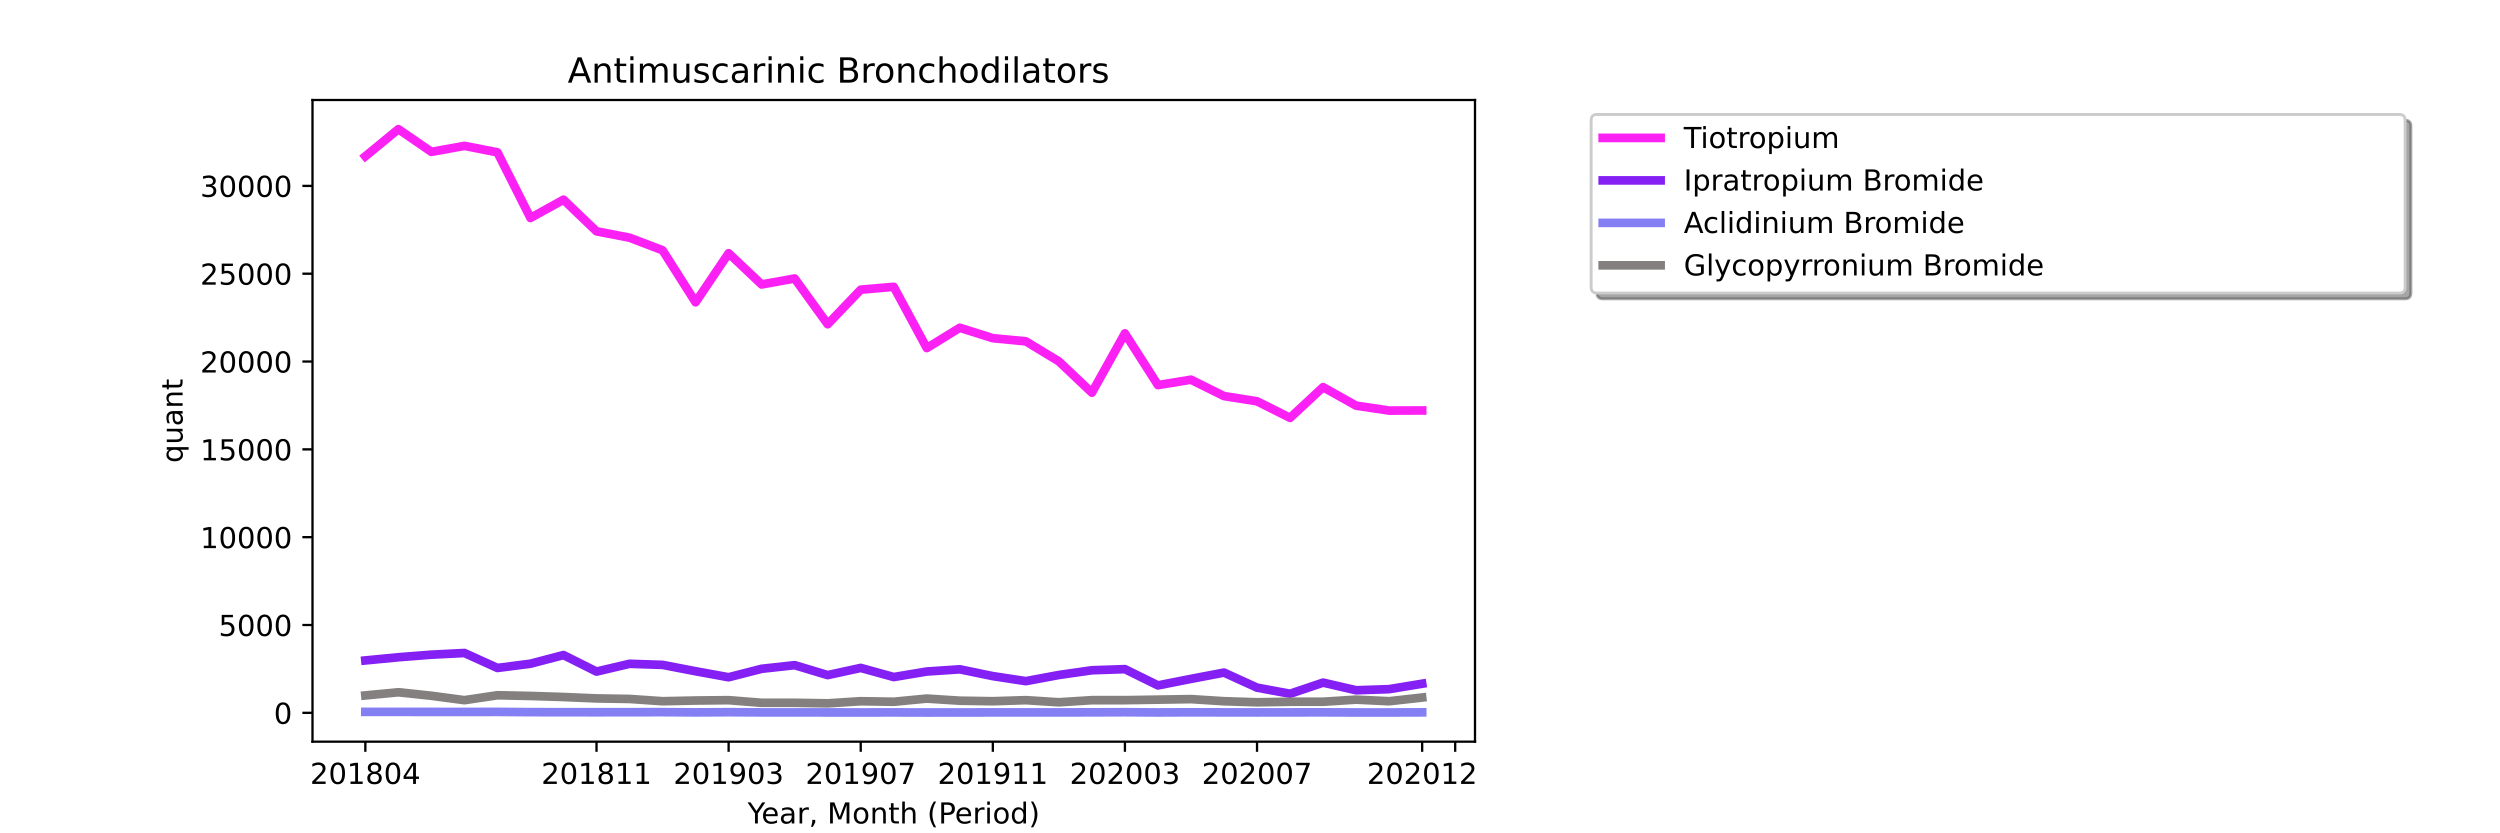 <?xml version="1.0" encoding="utf-8" standalone="no"?>
<!DOCTYPE svg PUBLIC "-//W3C//DTD SVG 1.1//EN"
  "http://www.w3.org/Graphics/SVG/1.1/DTD/svg11.dtd">
<!-- Created with matplotlib (https://matplotlib.org/) -->
<svg height="288pt" version="1.1" viewBox="0 0 864 288" width="864pt" xmlns="http://www.w3.org/2000/svg" xmlns:xlink="http://www.w3.org/1999/xlink">
 <defs>
  <style type="text/css">*{stroke-linecap:butt;stroke-linejoin:round;}</style>
 </defs>
 <g id="figure_1">
  <g id="patch_1">
   <path d="M 0 288 
L 864 288 
L 864 0 
L 0 0 
z
" style="fill:#ffffff;"/>
  </g>
  <g id="axes_1">
   <g id="patch_2">
    <path d="M 108 256.32 
L 509.76 256.32 
L 509.76 34.56 
L 108 34.56 
z
" style="fill:#ffffff;"/>
   </g>
   <g id="matplotlib.axis_1">
    <g id="xtick_1">
     <g id="line2d_1">
      <defs>
       <path d="M 0 0 
L 0 3.5 
" id="m16b26ab9d8" style="stroke:#000000;stroke-width:0.8;"/>
      </defs>
      <g>
       <use style="stroke:#000000;stroke-width:0.8;" x="126.262" xlink:href="#m16b26ab9d8" y="256.32"/>
      </g>
     </g>
     <g id="text_1">
      <!-- 201804 -->
      <g transform="translate(107.174 270.918)scale(0.1 -0.1)">
       <defs>
        <path d="M 19.188 8.297 
L 53.609 8.297 
L 53.609 0 
L 7.328 0 
L 7.328 8.297 
Q 12.938 14.109 22.625 23.891 
Q 32.328 33.688 34.812 36.531 
Q 39.547 41.844 41.422 45.531 
Q 43.312 49.219 43.312 52.781 
Q 43.312 58.594 39.234 62.25 
Q 35.156 65.922 28.609 65.922 
Q 23.969 65.922 18.812 64.312 
Q 13.672 62.703 7.812 59.422 
L 7.812 69.391 
Q 13.766 71.781 18.938 73 
Q 24.125 74.219 28.422 74.219 
Q 39.75 74.219 46.484 68.547 
Q 53.219 62.891 53.219 53.422 
Q 53.219 48.922 51.531 44.891 
Q 49.859 40.875 45.406 35.406 
Q 44.188 33.984 37.641 27.219 
Q 31.109 20.453 19.188 8.297 
z
" id="DejaVuSans-50"/>
        <path d="M 31.781 66.406 
Q 24.172 66.406 20.328 58.906 
Q 16.5 51.422 16.5 36.375 
Q 16.5 21.391 20.328 13.891 
Q 24.172 6.391 31.781 6.391 
Q 39.453 6.391 43.281 13.891 
Q 47.125 21.391 47.125 36.375 
Q 47.125 51.422 43.281 58.906 
Q 39.453 66.406 31.781 66.406 
z
M 31.781 74.219 
Q 44.047 74.219 50.516 64.516 
Q 56.984 54.828 56.984 36.375 
Q 56.984 17.969 50.516 8.266 
Q 44.047 -1.422 31.781 -1.422 
Q 19.531 -1.422 13.062 8.266 
Q 6.594 17.969 6.594 36.375 
Q 6.594 54.828 13.062 64.516 
Q 19.531 74.219 31.781 74.219 
z
" id="DejaVuSans-48"/>
        <path d="M 12.406 8.297 
L 28.516 8.297 
L 28.516 63.922 
L 10.984 60.406 
L 10.984 69.391 
L 28.422 72.906 
L 38.281 72.906 
L 38.281 8.297 
L 54.391 8.297 
L 54.391 0 
L 12.406 0 
z
" id="DejaVuSans-49"/>
        <path d="M 31.781 34.625 
Q 24.75 34.625 20.719 30.859 
Q 16.703 27.094 16.703 20.516 
Q 16.703 13.922 20.719 10.156 
Q 24.75 6.391 31.781 6.391 
Q 38.812 6.391 42.859 10.172 
Q 46.922 13.969 46.922 20.516 
Q 46.922 27.094 42.891 30.859 
Q 38.875 34.625 31.781 34.625 
z
M 21.922 38.812 
Q 15.578 40.375 12.031 44.719 
Q 8.5 49.078 8.5 55.328 
Q 8.5 64.062 14.719 69.141 
Q 20.953 74.219 31.781 74.219 
Q 42.672 74.219 48.875 69.141 
Q 55.078 64.062 55.078 55.328 
Q 55.078 49.078 51.531 44.719 
Q 48 40.375 41.703 38.812 
Q 48.828 37.156 52.797 32.312 
Q 56.781 27.484 56.781 20.516 
Q 56.781 9.906 50.312 4.234 
Q 43.844 -1.422 31.781 -1.422 
Q 19.734 -1.422 13.25 4.234 
Q 6.781 9.906 6.781 20.516 
Q 6.781 27.484 10.781 32.312 
Q 14.797 37.156 21.922 38.812 
z
M 18.312 54.391 
Q 18.312 48.734 21.844 45.562 
Q 25.391 42.391 31.781 42.391 
Q 38.141 42.391 41.719 45.562 
Q 45.312 48.734 45.312 54.391 
Q 45.312 60.062 41.719 63.234 
Q 38.141 66.406 31.781 66.406 
Q 25.391 66.406 21.844 63.234 
Q 18.312 60.062 18.312 54.391 
z
" id="DejaVuSans-56"/>
        <path d="M 37.797 64.312 
L 12.891 25.391 
L 37.797 25.391 
z
M 35.203 72.906 
L 47.609 72.906 
L 47.609 25.391 
L 58.016 25.391 
L 58.016 17.188 
L 47.609 17.188 
L 47.609 0 
L 37.797 0 
L 37.797 17.188 
L 4.891 17.188 
L 4.891 26.703 
z
" id="DejaVuSans-52"/>
       </defs>
       <use xlink:href="#DejaVuSans-50"/>
       <use x="63.623" xlink:href="#DejaVuSans-48"/>
       <use x="127.246" xlink:href="#DejaVuSans-49"/>
       <use x="190.869" xlink:href="#DejaVuSans-56"/>
       <use x="254.492" xlink:href="#DejaVuSans-48"/>
       <use x="318.115" xlink:href="#DejaVuSans-52"/>
      </g>
     </g>
    </g>
    <g id="xtick_2">
     <g id="line2d_2">
      <g>
       <use style="stroke:#000000;stroke-width:0.8;" x="206.157" xlink:href="#m16b26ab9d8" y="256.32"/>
      </g>
     </g>
     <g id="text_2">
      <!-- 201811 -->
      <g transform="translate(187.07 270.918)scale(0.1 -0.1)">
       <use xlink:href="#DejaVuSans-50"/>
       <use x="63.623" xlink:href="#DejaVuSans-48"/>
       <use x="127.246" xlink:href="#DejaVuSans-49"/>
       <use x="190.869" xlink:href="#DejaVuSans-56"/>
       <use x="254.492" xlink:href="#DejaVuSans-49"/>
       <use x="318.115" xlink:href="#DejaVuSans-49"/>
      </g>
     </g>
    </g>
    <g id="xtick_3">
     <g id="line2d_3">
      <g>
       <use style="stroke:#000000;stroke-width:0.8;" x="251.812" xlink:href="#m16b26ab9d8" y="256.32"/>
      </g>
     </g>
     <g id="text_3">
      <!-- 201903 -->
      <g transform="translate(232.724 270.918)scale(0.1 -0.1)">
       <defs>
        <path d="M 10.984 1.516 
L 10.984 10.5 
Q 14.703 8.734 18.5 7.812 
Q 22.312 6.891 25.984 6.891 
Q 35.75 6.891 40.891 13.453 
Q 46.047 20.016 46.781 33.406 
Q 43.953 29.203 39.594 26.953 
Q 35.25 24.703 29.984 24.703 
Q 19.047 24.703 12.672 31.312 
Q 6.297 37.938 6.297 49.422 
Q 6.297 60.641 12.938 67.422 
Q 19.578 74.219 30.609 74.219 
Q 43.266 74.219 49.922 64.516 
Q 56.594 54.828 56.594 36.375 
Q 56.594 19.141 48.406 8.859 
Q 40.234 -1.422 26.422 -1.422 
Q 22.703 -1.422 18.891 -0.688 
Q 15.094 0.047 10.984 1.516 
z
M 30.609 32.422 
Q 37.25 32.422 41.125 36.953 
Q 45.016 41.5 45.016 49.422 
Q 45.016 57.281 41.125 61.844 
Q 37.25 66.406 30.609 66.406 
Q 23.969 66.406 20.094 61.844 
Q 16.219 57.281 16.219 49.422 
Q 16.219 41.5 20.094 36.953 
Q 23.969 32.422 30.609 32.422 
z
" id="DejaVuSans-57"/>
        <path d="M 40.578 39.312 
Q 47.656 37.797 51.625 33 
Q 55.609 28.219 55.609 21.188 
Q 55.609 10.406 48.188 4.484 
Q 40.766 -1.422 27.094 -1.422 
Q 22.516 -1.422 17.656 -0.516 
Q 12.797 0.391 7.625 2.203 
L 7.625 11.719 
Q 11.719 9.328 16.594 8.109 
Q 21.484 6.891 26.812 6.891 
Q 36.078 6.891 40.938 10.547 
Q 45.797 14.203 45.797 21.188 
Q 45.797 27.641 41.281 31.266 
Q 36.766 34.906 28.719 34.906 
L 20.219 34.906 
L 20.219 43.016 
L 29.109 43.016 
Q 36.375 43.016 40.234 45.922 
Q 44.094 48.828 44.094 54.297 
Q 44.094 59.906 40.109 62.906 
Q 36.141 65.922 28.719 65.922 
Q 24.656 65.922 20.016 65.031 
Q 15.375 64.156 9.812 62.312 
L 9.812 71.094 
Q 15.438 72.656 20.344 73.438 
Q 25.25 74.219 29.594 74.219 
Q 40.828 74.219 47.359 69.109 
Q 53.906 64.016 53.906 55.328 
Q 53.906 49.266 50.438 45.094 
Q 46.969 40.922 40.578 39.312 
z
" id="DejaVuSans-51"/>
       </defs>
       <use xlink:href="#DejaVuSans-50"/>
       <use x="63.623" xlink:href="#DejaVuSans-48"/>
       <use x="127.246" xlink:href="#DejaVuSans-49"/>
       <use x="190.869" xlink:href="#DejaVuSans-57"/>
       <use x="254.492" xlink:href="#DejaVuSans-48"/>
       <use x="318.115" xlink:href="#DejaVuSans-51"/>
      </g>
     </g>
    </g>
    <g id="xtick_4">
     <g id="line2d_4">
      <g>
       <use style="stroke:#000000;stroke-width:0.8;" x="297.466" xlink:href="#m16b26ab9d8" y="256.32"/>
      </g>
     </g>
     <g id="text_4">
      <!-- 201907 -->
      <g transform="translate(278.379 270.918)scale(0.1 -0.1)">
       <defs>
        <path d="M 8.203 72.906 
L 55.078 72.906 
L 55.078 68.703 
L 28.609 0 
L 18.312 0 
L 43.219 64.594 
L 8.203 64.594 
z
" id="DejaVuSans-55"/>
       </defs>
       <use xlink:href="#DejaVuSans-50"/>
       <use x="63.623" xlink:href="#DejaVuSans-48"/>
       <use x="127.246" xlink:href="#DejaVuSans-49"/>
       <use x="190.869" xlink:href="#DejaVuSans-57"/>
       <use x="254.492" xlink:href="#DejaVuSans-48"/>
       <use x="318.115" xlink:href="#DejaVuSans-55"/>
      </g>
     </g>
    </g>
    <g id="xtick_5">
     <g id="line2d_5">
      <g>
       <use style="stroke:#000000;stroke-width:0.8;" x="343.121" xlink:href="#m16b26ab9d8" y="256.32"/>
      </g>
     </g>
     <g id="text_5">
      <!-- 201911 -->
      <g transform="translate(324.033 270.918)scale(0.1 -0.1)">
       <use xlink:href="#DejaVuSans-50"/>
       <use x="63.623" xlink:href="#DejaVuSans-48"/>
       <use x="127.246" xlink:href="#DejaVuSans-49"/>
       <use x="190.869" xlink:href="#DejaVuSans-57"/>
       <use x="254.492" xlink:href="#DejaVuSans-49"/>
       <use x="318.115" xlink:href="#DejaVuSans-49"/>
      </g>
     </g>
    </g>
    <g id="xtick_6">
     <g id="line2d_6">
      <g>
       <use style="stroke:#000000;stroke-width:0.8;" x="388.775" xlink:href="#m16b26ab9d8" y="256.32"/>
      </g>
     </g>
     <g id="text_6">
      <!-- 202003 -->
      <g transform="translate(369.688 270.918)scale(0.1 -0.1)">
       <use xlink:href="#DejaVuSans-50"/>
       <use x="63.623" xlink:href="#DejaVuSans-48"/>
       <use x="127.246" xlink:href="#DejaVuSans-50"/>
       <use x="190.869" xlink:href="#DejaVuSans-48"/>
       <use x="254.492" xlink:href="#DejaVuSans-48"/>
       <use x="318.115" xlink:href="#DejaVuSans-51"/>
      </g>
     </g>
    </g>
    <g id="xtick_7">
     <g id="line2d_7">
      <g>
       <use style="stroke:#000000;stroke-width:0.8;" x="434.43" xlink:href="#m16b26ab9d8" y="256.32"/>
      </g>
     </g>
     <g id="text_7">
      <!-- 202007 -->
      <g transform="translate(415.342 270.918)scale(0.1 -0.1)">
       <use xlink:href="#DejaVuSans-50"/>
       <use x="63.623" xlink:href="#DejaVuSans-48"/>
       <use x="127.246" xlink:href="#DejaVuSans-50"/>
       <use x="190.869" xlink:href="#DejaVuSans-48"/>
       <use x="254.492" xlink:href="#DejaVuSans-48"/>
       <use x="318.115" xlink:href="#DejaVuSans-55"/>
      </g>
     </g>
    </g>
    <g id="xtick_8">
     <g id="line2d_8">
      <g>
       <use style="stroke:#000000;stroke-width:0.8;" x="491.498" xlink:href="#m16b26ab9d8" y="256.32"/>
      </g>
     </g>
     <g id="text_8">
      <!-- 202012 -->
      <g transform="translate(472.411 270.918)scale(0.1 -0.1)">
       <use xlink:href="#DejaVuSans-50"/>
       <use x="63.623" xlink:href="#DejaVuSans-48"/>
       <use x="127.246" xlink:href="#DejaVuSans-50"/>
       <use x="190.869" xlink:href="#DejaVuSans-48"/>
       <use x="254.492" xlink:href="#DejaVuSans-49"/>
       <use x="318.115" xlink:href="#DejaVuSans-50"/>
      </g>
     </g>
    </g>
    <g id="xtick_9">
     <g id="line2d_9">
      <g>
       <use style="stroke:#000000;stroke-width:0.8;" x="502.912" xlink:href="#m16b26ab9d8" y="256.32"/>
      </g>
     </g>
    </g>
    <g id="text_9">
     <!-- Year, Month (Period) -->
     <g transform="translate(258.364 284.597)scale(0.1 -0.1)">
      <defs>
       <path d="M -0.203 72.906 
L 10.406 72.906 
L 30.609 42.922 
L 50.688 72.906 
L 61.281 72.906 
L 35.5 34.719 
L 35.5 0 
L 25.594 0 
L 25.594 34.719 
z
" id="DejaVuSans-89"/>
       <path d="M 56.203 29.594 
L 56.203 25.203 
L 14.891 25.203 
Q 15.484 15.922 20.484 11.062 
Q 25.484 6.203 34.422 6.203 
Q 39.594 6.203 44.453 7.469 
Q 49.312 8.734 54.109 11.281 
L 54.109 2.781 
Q 49.266 0.734 44.188 -0.344 
Q 39.109 -1.422 33.891 -1.422 
Q 20.797 -1.422 13.156 6.188 
Q 5.516 13.812 5.516 26.812 
Q 5.516 40.234 12.766 48.109 
Q 20.016 56 32.328 56 
Q 43.359 56 49.781 48.891 
Q 56.203 41.797 56.203 29.594 
z
M 47.219 32.234 
Q 47.125 39.594 43.094 43.984 
Q 39.062 48.391 32.422 48.391 
Q 24.906 48.391 20.391 44.141 
Q 15.875 39.891 15.188 32.172 
z
" id="DejaVuSans-101"/>
       <path d="M 34.281 27.484 
Q 23.391 27.484 19.188 25 
Q 14.984 22.516 14.984 16.5 
Q 14.984 11.719 18.141 8.906 
Q 21.297 6.109 26.703 6.109 
Q 34.188 6.109 38.703 11.406 
Q 43.219 16.703 43.219 25.484 
L 43.219 27.484 
z
M 52.203 31.203 
L 52.203 0 
L 43.219 0 
L 43.219 8.297 
Q 40.141 3.328 35.547 0.953 
Q 30.953 -1.422 24.312 -1.422 
Q 15.922 -1.422 10.953 3.297 
Q 6 8.016 6 15.922 
Q 6 25.141 12.172 29.828 
Q 18.359 34.516 30.609 34.516 
L 43.219 34.516 
L 43.219 35.406 
Q 43.219 41.609 39.141 45 
Q 35.062 48.391 27.688 48.391 
Q 23 48.391 18.547 47.266 
Q 14.109 46.141 10.016 43.891 
L 10.016 52.203 
Q 14.938 54.109 19.578 55.047 
Q 24.219 56 28.609 56 
Q 40.484 56 46.344 49.844 
Q 52.203 43.703 52.203 31.203 
z
" id="DejaVuSans-97"/>
       <path d="M 41.109 46.297 
Q 39.594 47.172 37.812 47.578 
Q 36.031 48 33.891 48 
Q 26.266 48 22.188 43.047 
Q 18.109 38.094 18.109 28.812 
L 18.109 0 
L 9.078 0 
L 9.078 54.688 
L 18.109 54.688 
L 18.109 46.188 
Q 20.953 51.172 25.484 53.578 
Q 30.031 56 36.531 56 
Q 37.453 56 38.578 55.875 
Q 39.703 55.766 41.062 55.516 
z
" id="DejaVuSans-114"/>
       <path d="M 11.719 12.406 
L 22.016 12.406 
L 22.016 4 
L 14.016 -11.625 
L 7.719 -11.625 
L 11.719 4 
z
" id="DejaVuSans-44"/>
       <path id="DejaVuSans-32"/>
       <path d="M 9.812 72.906 
L 24.516 72.906 
L 43.109 23.297 
L 61.812 72.906 
L 76.516 72.906 
L 76.516 0 
L 66.891 0 
L 66.891 64.016 
L 48.094 14.016 
L 38.188 14.016 
L 19.391 64.016 
L 19.391 0 
L 9.812 0 
z
" id="DejaVuSans-77"/>
       <path d="M 30.609 48.391 
Q 23.391 48.391 19.188 42.75 
Q 14.984 37.109 14.984 27.297 
Q 14.984 17.484 19.156 11.844 
Q 23.344 6.203 30.609 6.203 
Q 37.797 6.203 41.984 11.859 
Q 46.188 17.531 46.188 27.297 
Q 46.188 37.016 41.984 42.703 
Q 37.797 48.391 30.609 48.391 
z
M 30.609 56 
Q 42.328 56 49.016 48.375 
Q 55.719 40.766 55.719 27.297 
Q 55.719 13.875 49.016 6.219 
Q 42.328 -1.422 30.609 -1.422 
Q 18.844 -1.422 12.172 6.219 
Q 5.516 13.875 5.516 27.297 
Q 5.516 40.766 12.172 48.375 
Q 18.844 56 30.609 56 
z
" id="DejaVuSans-111"/>
       <path d="M 54.891 33.016 
L 54.891 0 
L 45.906 0 
L 45.906 32.719 
Q 45.906 40.484 42.875 44.328 
Q 39.844 48.188 33.797 48.188 
Q 26.516 48.188 22.312 43.547 
Q 18.109 38.922 18.109 30.906 
L 18.109 0 
L 9.078 0 
L 9.078 54.688 
L 18.109 54.688 
L 18.109 46.188 
Q 21.344 51.125 25.703 53.562 
Q 30.078 56 35.797 56 
Q 45.219 56 50.047 50.172 
Q 54.891 44.344 54.891 33.016 
z
" id="DejaVuSans-110"/>
       <path d="M 18.312 70.219 
L 18.312 54.688 
L 36.812 54.688 
L 36.812 47.703 
L 18.312 47.703 
L 18.312 18.016 
Q 18.312 11.328 20.141 9.422 
Q 21.969 7.516 27.594 7.516 
L 36.812 7.516 
L 36.812 0 
L 27.594 0 
Q 17.188 0 13.234 3.875 
Q 9.281 7.766 9.281 18.016 
L 9.281 47.703 
L 2.688 47.703 
L 2.688 54.688 
L 9.281 54.688 
L 9.281 70.219 
z
" id="DejaVuSans-116"/>
       <path d="M 54.891 33.016 
L 54.891 0 
L 45.906 0 
L 45.906 32.719 
Q 45.906 40.484 42.875 44.328 
Q 39.844 48.188 33.797 48.188 
Q 26.516 48.188 22.312 43.547 
Q 18.109 38.922 18.109 30.906 
L 18.109 0 
L 9.078 0 
L 9.078 75.984 
L 18.109 75.984 
L 18.109 46.188 
Q 21.344 51.125 25.703 53.562 
Q 30.078 56 35.797 56 
Q 45.219 56 50.047 50.172 
Q 54.891 44.344 54.891 33.016 
z
" id="DejaVuSans-104"/>
       <path d="M 31 75.875 
Q 24.469 64.656 21.281 53.656 
Q 18.109 42.672 18.109 31.391 
Q 18.109 20.125 21.312 9.062 
Q 24.516 -2 31 -13.188 
L 23.188 -13.188 
Q 15.875 -1.703 12.234 9.375 
Q 8.594 20.453 8.594 31.391 
Q 8.594 42.281 12.203 53.312 
Q 15.828 64.359 23.188 75.875 
z
" id="DejaVuSans-40"/>
       <path d="M 19.672 64.797 
L 19.672 37.406 
L 32.078 37.406 
Q 38.969 37.406 42.719 40.969 
Q 46.484 44.531 46.484 51.125 
Q 46.484 57.672 42.719 61.234 
Q 38.969 64.797 32.078 64.797 
z
M 9.812 72.906 
L 32.078 72.906 
Q 44.344 72.906 50.609 67.359 
Q 56.891 61.812 56.891 51.125 
Q 56.891 40.328 50.609 34.812 
Q 44.344 29.297 32.078 29.297 
L 19.672 29.297 
L 19.672 0 
L 9.812 0 
z
" id="DejaVuSans-80"/>
       <path d="M 9.422 54.688 
L 18.406 54.688 
L 18.406 0 
L 9.422 0 
z
M 9.422 75.984 
L 18.406 75.984 
L 18.406 64.594 
L 9.422 64.594 
z
" id="DejaVuSans-105"/>
       <path d="M 45.406 46.391 
L 45.406 75.984 
L 54.391 75.984 
L 54.391 0 
L 45.406 0 
L 45.406 8.203 
Q 42.578 3.328 38.25 0.953 
Q 33.938 -1.422 27.875 -1.422 
Q 17.969 -1.422 11.734 6.484 
Q 5.516 14.406 5.516 27.297 
Q 5.516 40.188 11.734 48.094 
Q 17.969 56 27.875 56 
Q 33.938 56 38.25 53.625 
Q 42.578 51.266 45.406 46.391 
z
M 14.797 27.297 
Q 14.797 17.391 18.875 11.75 
Q 22.953 6.109 30.078 6.109 
Q 37.203 6.109 41.297 11.75 
Q 45.406 17.391 45.406 27.297 
Q 45.406 37.203 41.297 42.844 
Q 37.203 48.484 30.078 48.484 
Q 22.953 48.484 18.875 42.844 
Q 14.797 37.203 14.797 27.297 
z
" id="DejaVuSans-100"/>
       <path d="M 8.016 75.875 
L 15.828 75.875 
Q 23.141 64.359 26.781 53.312 
Q 30.422 42.281 30.422 31.391 
Q 30.422 20.453 26.781 9.375 
Q 23.141 -1.703 15.828 -13.188 
L 8.016 -13.188 
Q 14.5 -2 17.703 9.062 
Q 20.906 20.125 20.906 31.391 
Q 20.906 42.672 17.703 53.656 
Q 14.5 64.656 8.016 75.875 
z
" id="DejaVuSans-41"/>
      </defs>
      <use xlink:href="#DejaVuSans-89"/>
      <use x="47.834" xlink:href="#DejaVuSans-101"/>
      <use x="109.357" xlink:href="#DejaVuSans-97"/>
      <use x="170.637" xlink:href="#DejaVuSans-114"/>
      <use x="211.75" xlink:href="#DejaVuSans-44"/>
      <use x="243.537" xlink:href="#DejaVuSans-32"/>
      <use x="275.324" xlink:href="#DejaVuSans-77"/>
      <use x="361.604" xlink:href="#DejaVuSans-111"/>
      <use x="422.785" xlink:href="#DejaVuSans-110"/>
      <use x="486.164" xlink:href="#DejaVuSans-116"/>
      <use x="525.373" xlink:href="#DejaVuSans-104"/>
      <use x="588.752" xlink:href="#DejaVuSans-32"/>
      <use x="620.539" xlink:href="#DejaVuSans-40"/>
      <use x="659.553" xlink:href="#DejaVuSans-80"/>
      <use x="716.23" xlink:href="#DejaVuSans-101"/>
      <use x="777.754" xlink:href="#DejaVuSans-114"/>
      <use x="818.867" xlink:href="#DejaVuSans-105"/>
      <use x="846.65" xlink:href="#DejaVuSans-111"/>
      <use x="907.832" xlink:href="#DejaVuSans-100"/>
      <use x="971.309" xlink:href="#DejaVuSans-41"/>
     </g>
    </g>
   </g>
   <g id="matplotlib.axis_2">
    <g id="ytick_1">
     <g id="line2d_10">
      <defs>
       <path d="M 0 0 
L -3.5 0 
" id="m22f0140db0" style="stroke:#000000;stroke-width:0.8;"/>
      </defs>
      <g>
       <use style="stroke:#000000;stroke-width:0.8;" x="108" xlink:href="#m22f0140db0" y="246.349"/>
      </g>
     </g>
     <g id="text_10">
      <!-- 0 -->
      <g transform="translate(94.638 250.148)scale(0.1 -0.1)">
       <use xlink:href="#DejaVuSans-48"/>
      </g>
     </g>
    </g>
    <g id="ytick_2">
     <g id="line2d_11">
      <g>
       <use style="stroke:#000000;stroke-width:0.8;" x="108" xlink:href="#m22f0140db0" y="215.998"/>
      </g>
     </g>
     <g id="text_11">
      <!-- 5000 -->
      <g transform="translate(75.55 219.797)scale(0.1 -0.1)">
       <defs>
        <path d="M 10.797 72.906 
L 49.516 72.906 
L 49.516 64.594 
L 19.828 64.594 
L 19.828 46.734 
Q 21.969 47.469 24.109 47.828 
Q 26.266 48.188 28.422 48.188 
Q 40.625 48.188 47.75 41.5 
Q 54.891 34.812 54.891 23.391 
Q 54.891 11.625 47.562 5.094 
Q 40.234 -1.422 26.906 -1.422 
Q 22.312 -1.422 17.547 -0.641 
Q 12.797 0.141 7.719 1.703 
L 7.719 11.625 
Q 12.109 9.234 16.797 8.062 
Q 21.484 6.891 26.703 6.891 
Q 35.156 6.891 40.078 11.328 
Q 45.016 15.766 45.016 23.391 
Q 45.016 31 40.078 35.438 
Q 35.156 39.891 26.703 39.891 
Q 22.75 39.891 18.812 39.016 
Q 14.891 38.141 10.797 36.281 
z
" id="DejaVuSans-53"/>
       </defs>
       <use xlink:href="#DejaVuSans-53"/>
       <use x="63.623" xlink:href="#DejaVuSans-48"/>
       <use x="127.246" xlink:href="#DejaVuSans-48"/>
       <use x="190.869" xlink:href="#DejaVuSans-48"/>
      </g>
     </g>
    </g>
    <g id="ytick_3">
     <g id="line2d_12">
      <g>
       <use style="stroke:#000000;stroke-width:0.8;" x="108" xlink:href="#m22f0140db0" y="185.646"/>
      </g>
     </g>
     <g id="text_12">
      <!-- 10000 -->
      <g transform="translate(69.188 189.446)scale(0.1 -0.1)">
       <use xlink:href="#DejaVuSans-49"/>
       <use x="63.623" xlink:href="#DejaVuSans-48"/>
       <use x="127.246" xlink:href="#DejaVuSans-48"/>
       <use x="190.869" xlink:href="#DejaVuSans-48"/>
       <use x="254.492" xlink:href="#DejaVuSans-48"/>
      </g>
     </g>
    </g>
    <g id="ytick_4">
     <g id="line2d_13">
      <g>
       <use style="stroke:#000000;stroke-width:0.8;" x="108" xlink:href="#m22f0140db0" y="155.295"/>
      </g>
     </g>
     <g id="text_13">
      <!-- 15000 -->
      <g transform="translate(69.188 159.094)scale(0.1 -0.1)">
       <use xlink:href="#DejaVuSans-49"/>
       <use x="63.623" xlink:href="#DejaVuSans-53"/>
       <use x="127.246" xlink:href="#DejaVuSans-48"/>
       <use x="190.869" xlink:href="#DejaVuSans-48"/>
       <use x="254.492" xlink:href="#DejaVuSans-48"/>
      </g>
     </g>
    </g>
    <g id="ytick_5">
     <g id="line2d_14">
      <g>
       <use style="stroke:#000000;stroke-width:0.8;" x="108" xlink:href="#m22f0140db0" y="124.944"/>
      </g>
     </g>
     <g id="text_14">
      <!-- 20000 -->
      <g transform="translate(69.188 128.743)scale(0.1 -0.1)">
       <use xlink:href="#DejaVuSans-50"/>
       <use x="63.623" xlink:href="#DejaVuSans-48"/>
       <use x="127.246" xlink:href="#DejaVuSans-48"/>
       <use x="190.869" xlink:href="#DejaVuSans-48"/>
       <use x="254.492" xlink:href="#DejaVuSans-48"/>
      </g>
     </g>
    </g>
    <g id="ytick_6">
     <g id="line2d_15">
      <g>
       <use style="stroke:#000000;stroke-width:0.8;" x="108" xlink:href="#m22f0140db0" y="94.592"/>
      </g>
     </g>
     <g id="text_15">
      <!-- 25000 -->
      <g transform="translate(69.188 98.392)scale(0.1 -0.1)">
       <use xlink:href="#DejaVuSans-50"/>
       <use x="63.623" xlink:href="#DejaVuSans-53"/>
       <use x="127.246" xlink:href="#DejaVuSans-48"/>
       <use x="190.869" xlink:href="#DejaVuSans-48"/>
       <use x="254.492" xlink:href="#DejaVuSans-48"/>
      </g>
     </g>
    </g>
    <g id="ytick_7">
     <g id="line2d_16">
      <g>
       <use style="stroke:#000000;stroke-width:0.8;" x="108" xlink:href="#m22f0140db0" y="64.241"/>
      </g>
     </g>
     <g id="text_16">
      <!-- 30000 -->
      <g transform="translate(69.188 68.04)scale(0.1 -0.1)">
       <use xlink:href="#DejaVuSans-51"/>
       <use x="63.623" xlink:href="#DejaVuSans-48"/>
       <use x="127.246" xlink:href="#DejaVuSans-48"/>
       <use x="190.869" xlink:href="#DejaVuSans-48"/>
       <use x="254.492" xlink:href="#DejaVuSans-48"/>
      </g>
     </g>
    </g>
    <g id="text_17">
     <!-- quant -->
     <g transform="translate(63.108 159.976)rotate(-90)scale(0.1 -0.1)">
      <defs>
       <path d="M 14.797 27.297 
Q 14.797 17.391 18.875 11.75 
Q 22.953 6.109 30.078 6.109 
Q 37.203 6.109 41.297 11.75 
Q 45.406 17.391 45.406 27.297 
Q 45.406 37.203 41.297 42.844 
Q 37.203 48.484 30.078 48.484 
Q 22.953 48.484 18.875 42.844 
Q 14.797 37.203 14.797 27.297 
z
M 45.406 8.203 
Q 42.578 3.328 38.25 0.953 
Q 33.938 -1.422 27.875 -1.422 
Q 17.969 -1.422 11.734 6.484 
Q 5.516 14.406 5.516 27.297 
Q 5.516 40.188 11.734 48.094 
Q 17.969 56 27.875 56 
Q 33.938 56 38.25 53.625 
Q 42.578 51.266 45.406 46.391 
L 45.406 54.688 
L 54.391 54.688 
L 54.391 -20.797 
L 45.406 -20.797 
z
" id="DejaVuSans-113"/>
       <path d="M 8.5 21.578 
L 8.5 54.688 
L 17.484 54.688 
L 17.484 21.922 
Q 17.484 14.156 20.5 10.266 
Q 23.531 6.391 29.594 6.391 
Q 36.859 6.391 41.078 11.031 
Q 45.312 15.672 45.312 23.688 
L 45.312 54.688 
L 54.297 54.688 
L 54.297 0 
L 45.312 0 
L 45.312 8.406 
Q 42.047 3.422 37.719 1 
Q 33.406 -1.422 27.688 -1.422 
Q 18.266 -1.422 13.375 4.438 
Q 8.5 10.297 8.5 21.578 
z
M 31.109 56 
z
" id="DejaVuSans-117"/>
      </defs>
      <use xlink:href="#DejaVuSans-113"/>
      <use x="63.477" xlink:href="#DejaVuSans-117"/>
      <use x="126.855" xlink:href="#DejaVuSans-97"/>
      <use x="188.135" xlink:href="#DejaVuSans-110"/>
      <use x="251.514" xlink:href="#DejaVuSans-116"/>
     </g>
    </g>
   </g>
   <g id="line2d_17">
    <path clip-path="url(#p646af7005b)" d="M 126.262 54.019 
L 137.675 44.64 
L 149.089 52.477 
L 160.503 50.413 
L 171.916 52.653 
L 183.33 75.325 
L 194.744 69.012 
L 206.157 79.945 
L 217.571 82.148 
L 228.985 86.495 
L 240.398 104.469 
L 251.812 87.52 
L 263.225 98.307 
L 274.639 96.25 
L 286.053 112.057 
L 297.466 100.11 
L 308.88 99.127 
L 320.294 120.288 
L 331.707 113.277 
L 343.121 116.876 
L 354.535 117.969 
L 365.948 124.901 
L 377.362 135.706 
L 388.775 115.219 
L 400.189 133.084 
L 411.603 131.226 
L 423.016 136.884 
L 434.43 138.693 
L 445.844 144.411 
L 457.257 133.8 
L 468.671 140.192 
L 480.085 141.898 
L 491.498 141.856 
" style="fill:none;stroke:#fb20f3;stroke-linecap:square;stroke-width:3;"/>
   </g>
   <g id="line2d_18">
    <path clip-path="url(#p646af7005b)" d="M 126.262 228.248 
L 137.675 227.143 
L 149.089 226.257 
L 160.503 225.68 
L 171.916 230.846 
L 183.33 229.377 
L 194.744 226.39 
L 206.157 232.096 
L 217.571 229.407 
L 228.985 229.783 
L 240.398 231.981 
L 251.812 234.057 
L 263.225 231.137 
L 274.639 229.881 
L 286.053 233.316 
L 297.466 230.834 
L 308.88 233.984 
L 320.294 232.078 
L 331.707 231.319 
L 343.121 233.668 
L 354.535 235.405 
L 365.948 233.274 
L 377.362 231.641 
L 388.775 231.259 
L 400.189 236.874 
L 411.603 234.621 
L 423.016 232.448 
L 434.43 237.644 
L 445.844 239.763 
L 457.257 235.914 
L 468.671 238.555 
L 480.085 238.173 
L 491.498 236.291 
" style="fill:none;stroke:#8420f3;stroke-linecap:square;stroke-width:3;"/>
   </g>
   <g id="line2d_19">
    <path clip-path="url(#p646af7005b)" d="M 126.262 246.028 
L 137.675 246.028 
L 149.089 246.034 
L 160.503 246.04 
L 171.916 246.028 
L 183.33 246.119 
L 194.744 246.137 
L 206.157 246.149 
L 217.571 246.131 
L 228.985 246.119 
L 240.398 246.198 
L 251.812 246.137 
L 263.225 246.198 
L 274.639 246.21 
L 286.053 246.216 
L 297.466 246.222 
L 308.88 246.21 
L 320.294 246.24 
L 331.707 246.228 
L 343.121 246.21 
L 354.535 246.21 
L 365.948 246.21 
L 377.362 246.185 
L 388.775 246.143 
L 400.189 246.222 
L 411.603 246.173 
L 423.016 246.198 
L 434.43 246.216 
L 445.844 246.198 
L 457.257 246.185 
L 468.671 246.228 
L 480.085 246.228 
L 491.498 246.191 
" style="fill:none;stroke:#8480f3;stroke-linecap:square;stroke-width:3;"/>
   </g>
   <g id="line2d_20">
    <path clip-path="url(#p646af7005b)" d="M 126.262 240.34 
L 137.675 239.247 
L 149.089 240.461 
L 160.503 241.979 
L 171.916 240.279 
L 183.33 240.522 
L 194.744 240.886 
L 206.157 241.372 
L 217.571 241.554 
L 228.985 242.343 
L 240.398 242.1 
L 251.812 241.979 
L 263.225 242.889 
L 274.639 242.889 
L 286.053 243.071 
L 297.466 242.343 
L 308.88 242.525 
L 320.294 241.432 
L 331.707 242.161 
L 343.121 242.343 
L 354.535 241.979 
L 365.948 242.707 
L 377.362 241.979 
L 388.775 241.979 
L 400.189 241.797 
L 411.603 241.614 
L 423.016 242.343 
L 434.43 242.707 
L 445.844 242.525 
L 457.257 242.525 
L 468.671 241.797 
L 480.085 242.343 
L 491.498 241.068 
" style="fill:none;stroke:#84807f;stroke-linecap:square;stroke-width:3;"/>
   </g>
   <g id="patch_3">
    <path d="M 108 256.32 
L 108 34.56 
" style="fill:none;stroke:#000000;stroke-linecap:square;stroke-linejoin:miter;stroke-width:0.8;"/>
   </g>
   <g id="patch_4">
    <path d="M 509.76 256.32 
L 509.76 34.56 
" style="fill:none;stroke:#000000;stroke-linecap:square;stroke-linejoin:miter;stroke-width:0.8;"/>
   </g>
   <g id="patch_5">
    <path d="M 108 256.32 
L 509.76 256.32 
" style="fill:none;stroke:#000000;stroke-linecap:square;stroke-linejoin:miter;stroke-width:0.8;"/>
   </g>
   <g id="patch_6">
    <path d="M 108 34.56 
L 509.76 34.56 
" style="fill:none;stroke:#000000;stroke-linecap:square;stroke-linejoin:miter;stroke-width:0.8;"/>
   </g>
   <g id="text_18">
    <!-- Antimuscarinic Bronchodilators           -->
    <g transform="translate(196.198 28.56)scale(0.12 -0.12)">
     <defs>
      <path d="M 34.188 63.188 
L 20.797 26.906 
L 47.609 26.906 
z
M 28.609 72.906 
L 39.797 72.906 
L 67.578 0 
L 57.328 0 
L 50.688 18.703 
L 17.828 18.703 
L 11.188 0 
L 0.781 0 
z
" id="DejaVuSans-65"/>
      <path d="M 52 44.188 
Q 55.375 50.25 60.062 53.125 
Q 64.75 56 71.094 56 
Q 79.641 56 84.281 50.016 
Q 88.922 44.047 88.922 33.016 
L 88.922 0 
L 79.891 0 
L 79.891 32.719 
Q 79.891 40.578 77.094 44.375 
Q 74.312 48.188 68.609 48.188 
Q 61.625 48.188 57.562 43.547 
Q 53.516 38.922 53.516 30.906 
L 53.516 0 
L 44.484 0 
L 44.484 32.719 
Q 44.484 40.625 41.703 44.406 
Q 38.922 48.188 33.109 48.188 
Q 26.219 48.188 22.156 43.531 
Q 18.109 38.875 18.109 30.906 
L 18.109 0 
L 9.078 0 
L 9.078 54.688 
L 18.109 54.688 
L 18.109 46.188 
Q 21.188 51.219 25.484 53.609 
Q 29.781 56 35.688 56 
Q 41.656 56 45.828 52.969 
Q 50 49.953 52 44.188 
z
" id="DejaVuSans-109"/>
      <path d="M 44.281 53.078 
L 44.281 44.578 
Q 40.484 46.531 36.375 47.5 
Q 32.281 48.484 27.875 48.484 
Q 21.188 48.484 17.844 46.438 
Q 14.5 44.391 14.5 40.281 
Q 14.5 37.156 16.891 35.375 
Q 19.281 33.594 26.516 31.984 
L 29.594 31.297 
Q 39.156 29.25 43.188 25.516 
Q 47.219 21.781 47.219 15.094 
Q 47.219 7.469 41.188 3.016 
Q 35.156 -1.422 24.609 -1.422 
Q 20.219 -1.422 15.453 -0.562 
Q 10.688 0.297 5.422 2 
L 5.422 11.281 
Q 10.406 8.688 15.234 7.391 
Q 20.062 6.109 24.812 6.109 
Q 31.156 6.109 34.562 8.281 
Q 37.984 10.453 37.984 14.406 
Q 37.984 18.062 35.516 20.016 
Q 33.062 21.969 24.703 23.781 
L 21.578 24.516 
Q 13.234 26.266 9.516 29.906 
Q 5.812 33.547 5.812 39.891 
Q 5.812 47.609 11.281 51.797 
Q 16.75 56 26.812 56 
Q 31.781 56 36.172 55.266 
Q 40.578 54.547 44.281 53.078 
z
" id="DejaVuSans-115"/>
      <path d="M 48.781 52.594 
L 48.781 44.188 
Q 44.969 46.297 41.141 47.344 
Q 37.312 48.391 33.406 48.391 
Q 24.656 48.391 19.812 42.844 
Q 14.984 37.312 14.984 27.297 
Q 14.984 17.281 19.812 11.734 
Q 24.656 6.203 33.406 6.203 
Q 37.312 6.203 41.141 7.25 
Q 44.969 8.297 48.781 10.406 
L 48.781 2.094 
Q 45.016 0.344 40.984 -0.531 
Q 36.969 -1.422 32.422 -1.422 
Q 20.062 -1.422 12.781 6.344 
Q 5.516 14.109 5.516 27.297 
Q 5.516 40.672 12.859 48.328 
Q 20.219 56 33.016 56 
Q 37.156 56 41.109 55.141 
Q 45.062 54.297 48.781 52.594 
z
" id="DejaVuSans-99"/>
      <path d="M 19.672 34.812 
L 19.672 8.109 
L 35.5 8.109 
Q 43.453 8.109 47.281 11.406 
Q 51.125 14.703 51.125 21.484 
Q 51.125 28.328 47.281 31.562 
Q 43.453 34.812 35.5 34.812 
z
M 19.672 64.797 
L 19.672 42.828 
L 34.281 42.828 
Q 41.5 42.828 45.031 45.531 
Q 48.578 48.25 48.578 53.812 
Q 48.578 59.328 45.031 62.062 
Q 41.5 64.797 34.281 64.797 
z
M 9.812 72.906 
L 35.016 72.906 
Q 46.297 72.906 52.391 68.219 
Q 58.5 63.531 58.5 54.891 
Q 58.5 48.188 55.375 44.234 
Q 52.25 40.281 46.188 39.312 
Q 53.469 37.75 57.5 32.781 
Q 61.531 27.828 61.531 20.406 
Q 61.531 10.641 54.891 5.312 
Q 48.25 0 35.984 0 
L 9.812 0 
z
" id="DejaVuSans-66"/>
      <path d="M 9.422 75.984 
L 18.406 75.984 
L 18.406 0 
L 9.422 0 
z
" id="DejaVuSans-108"/>
     </defs>
     <use xlink:href="#DejaVuSans-65"/>
     <use x="68.408" xlink:href="#DejaVuSans-110"/>
     <use x="131.787" xlink:href="#DejaVuSans-116"/>
     <use x="170.996" xlink:href="#DejaVuSans-105"/>
     <use x="198.779" xlink:href="#DejaVuSans-109"/>
     <use x="296.191" xlink:href="#DejaVuSans-117"/>
     <use x="359.57" xlink:href="#DejaVuSans-115"/>
     <use x="411.67" xlink:href="#DejaVuSans-99"/>
     <use x="466.65" xlink:href="#DejaVuSans-97"/>
     <use x="527.93" xlink:href="#DejaVuSans-114"/>
     <use x="569.043" xlink:href="#DejaVuSans-105"/>
     <use x="596.826" xlink:href="#DejaVuSans-110"/>
     <use x="660.205" xlink:href="#DejaVuSans-105"/>
     <use x="687.988" xlink:href="#DejaVuSans-99"/>
     <use x="742.969" xlink:href="#DejaVuSans-32"/>
     <use x="774.756" xlink:href="#DejaVuSans-66"/>
     <use x="843.359" xlink:href="#DejaVuSans-114"/>
     <use x="882.223" xlink:href="#DejaVuSans-111"/>
     <use x="943.404" xlink:href="#DejaVuSans-110"/>
     <use x="1006.783" xlink:href="#DejaVuSans-99"/>
     <use x="1061.764" xlink:href="#DejaVuSans-104"/>
     <use x="1125.143" xlink:href="#DejaVuSans-111"/>
     <use x="1186.324" xlink:href="#DejaVuSans-100"/>
     <use x="1249.801" xlink:href="#DejaVuSans-105"/>
     <use x="1277.584" xlink:href="#DejaVuSans-108"/>
     <use x="1305.367" xlink:href="#DejaVuSans-97"/>
     <use x="1366.646" xlink:href="#DejaVuSans-116"/>
     <use x="1405.855" xlink:href="#DejaVuSans-111"/>
     <use x="1467.037" xlink:href="#DejaVuSans-114"/>
     <use x="1508.15" xlink:href="#DejaVuSans-115"/>
     <use x="1560.25" xlink:href="#DejaVuSans-32"/>
     <use x="1592.037" xlink:href="#DejaVuSans-32"/>
     <use x="1623.824" xlink:href="#DejaVuSans-32"/>
     <use x="1655.611" xlink:href="#DejaVuSans-32"/>
     <use x="1687.398" xlink:href="#DejaVuSans-32"/>
     <use x="1719.186" xlink:href="#DejaVuSans-32"/>
     <use x="1750.973" xlink:href="#DejaVuSans-32"/>
     <use x="1782.76" xlink:href="#DejaVuSans-32"/>
     <use x="1814.547" xlink:href="#DejaVuSans-32"/>
     <use x="1846.334" xlink:href="#DejaVuSans-32"/>
    </g>
   </g>
   <g id="legend_1">
    <g id="patch_7">
     <path d="M 553.904 103.272 
L 831.2 103.272 
Q 833.2 103.272 833.2 101.272 
L 833.2 43.56 
Q 833.2 41.56 831.2 41.56 
L 553.904 41.56 
Q 551.904 41.56 551.904 43.56 
L 551.904 101.272 
Q 551.904 103.272 553.904 103.272 
z
" style="fill:#4c4c4c;opacity:0.5;stroke:#4c4c4c;stroke-linejoin:miter;"/>
    </g>
    <g id="patch_8">
     <path d="M 551.904 101.272 
L 829.2 101.272 
Q 831.2 101.272 831.2 99.272 
L 831.2 41.56 
Q 831.2 39.56 829.2 39.56 
L 551.904 39.56 
Q 549.904 39.56 549.904 41.56 
L 549.904 99.272 
Q 549.904 101.272 551.904 101.272 
z
" style="fill:#ffffff;stroke:#cccccc;stroke-linejoin:miter;"/>
    </g>
    <g id="line2d_21">
     <path d="M 553.904 47.658 
L 573.904 47.658 
" style="fill:none;stroke:#fb20f3;stroke-linecap:square;stroke-width:3;"/>
    </g>
    <g id="line2d_22"/>
    <g id="text_19">
     <!-- Tiotropium                                                   -->
     <g transform="translate(581.904 51.158)scale(0.1 -0.1)">
      <defs>
       <path d="M -0.297 72.906 
L 61.375 72.906 
L 61.375 64.594 
L 35.5 64.594 
L 35.5 0 
L 25.594 0 
L 25.594 64.594 
L -0.297 64.594 
z
" id="DejaVuSans-84"/>
       <path d="M 18.109 8.203 
L 18.109 -20.797 
L 9.078 -20.797 
L 9.078 54.688 
L 18.109 54.688 
L 18.109 46.391 
Q 20.953 51.266 25.266 53.625 
Q 29.594 56 35.594 56 
Q 45.562 56 51.781 48.094 
Q 58.016 40.188 58.016 27.297 
Q 58.016 14.406 51.781 6.484 
Q 45.562 -1.422 35.594 -1.422 
Q 29.594 -1.422 25.266 0.953 
Q 20.953 3.328 18.109 8.203 
z
M 48.688 27.297 
Q 48.688 37.203 44.609 42.844 
Q 40.531 48.484 33.406 48.484 
Q 26.266 48.484 22.188 42.844 
Q 18.109 37.203 18.109 27.297 
Q 18.109 17.391 22.188 11.75 
Q 26.266 6.109 33.406 6.109 
Q 40.531 6.109 44.609 11.75 
Q 48.688 17.391 48.688 27.297 
z
" id="DejaVuSans-112"/>
      </defs>
      <use xlink:href="#DejaVuSans-84"/>
      <use x="57.959" xlink:href="#DejaVuSans-105"/>
      <use x="85.742" xlink:href="#DejaVuSans-111"/>
      <use x="146.924" xlink:href="#DejaVuSans-116"/>
      <use x="186.133" xlink:href="#DejaVuSans-114"/>
      <use x="224.996" xlink:href="#DejaVuSans-111"/>
      <use x="286.178" xlink:href="#DejaVuSans-112"/>
      <use x="349.654" xlink:href="#DejaVuSans-105"/>
      <use x="377.438" xlink:href="#DejaVuSans-117"/>
      <use x="440.816" xlink:href="#DejaVuSans-109"/>
      <use x="538.229" xlink:href="#DejaVuSans-32"/>
      <use x="570.016" xlink:href="#DejaVuSans-32"/>
      <use x="601.803" xlink:href="#DejaVuSans-32"/>
      <use x="633.59" xlink:href="#DejaVuSans-32"/>
      <use x="665.377" xlink:href="#DejaVuSans-32"/>
      <use x="697.164" xlink:href="#DejaVuSans-32"/>
      <use x="728.951" xlink:href="#DejaVuSans-32"/>
      <use x="760.738" xlink:href="#DejaVuSans-32"/>
      <use x="792.525" xlink:href="#DejaVuSans-32"/>
      <use x="824.312" xlink:href="#DejaVuSans-32"/>
      <use x="856.1" xlink:href="#DejaVuSans-32"/>
      <use x="887.887" xlink:href="#DejaVuSans-32"/>
      <use x="919.674" xlink:href="#DejaVuSans-32"/>
      <use x="951.461" xlink:href="#DejaVuSans-32"/>
      <use x="983.248" xlink:href="#DejaVuSans-32"/>
      <use x="1015.035" xlink:href="#DejaVuSans-32"/>
      <use x="1046.822" xlink:href="#DejaVuSans-32"/>
      <use x="1078.609" xlink:href="#DejaVuSans-32"/>
      <use x="1110.396" xlink:href="#DejaVuSans-32"/>
      <use x="1142.184" xlink:href="#DejaVuSans-32"/>
      <use x="1173.971" xlink:href="#DejaVuSans-32"/>
      <use x="1205.758" xlink:href="#DejaVuSans-32"/>
      <use x="1237.545" xlink:href="#DejaVuSans-32"/>
      <use x="1269.332" xlink:href="#DejaVuSans-32"/>
      <use x="1301.119" xlink:href="#DejaVuSans-32"/>
      <use x="1332.906" xlink:href="#DejaVuSans-32"/>
      <use x="1364.693" xlink:href="#DejaVuSans-32"/>
      <use x="1396.48" xlink:href="#DejaVuSans-32"/>
      <use x="1428.268" xlink:href="#DejaVuSans-32"/>
      <use x="1460.055" xlink:href="#DejaVuSans-32"/>
      <use x="1491.842" xlink:href="#DejaVuSans-32"/>
      <use x="1523.629" xlink:href="#DejaVuSans-32"/>
      <use x="1555.416" xlink:href="#DejaVuSans-32"/>
      <use x="1587.203" xlink:href="#DejaVuSans-32"/>
      <use x="1618.99" xlink:href="#DejaVuSans-32"/>
      <use x="1650.777" xlink:href="#DejaVuSans-32"/>
      <use x="1682.564" xlink:href="#DejaVuSans-32"/>
      <use x="1714.352" xlink:href="#DejaVuSans-32"/>
      <use x="1746.139" xlink:href="#DejaVuSans-32"/>
      <use x="1777.926" xlink:href="#DejaVuSans-32"/>
      <use x="1809.713" xlink:href="#DejaVuSans-32"/>
      <use x="1841.5" xlink:href="#DejaVuSans-32"/>
      <use x="1873.287" xlink:href="#DejaVuSans-32"/>
      <use x="1905.074" xlink:href="#DejaVuSans-32"/>
      <use x="1936.861" xlink:href="#DejaVuSans-32"/>
      <use x="1968.648" xlink:href="#DejaVuSans-32"/>
      <use x="2000.436" xlink:href="#DejaVuSans-32"/>
      <use x="2032.223" xlink:href="#DejaVuSans-32"/>
      <use x="2064.01" xlink:href="#DejaVuSans-32"/>
      <use x="2095.797" xlink:href="#DejaVuSans-32"/>
     </g>
    </g>
    <g id="line2d_23">
     <path d="M 553.904 62.337 
L 573.904 62.337 
" style="fill:none;stroke:#8420f3;stroke-linecap:square;stroke-width:3;"/>
    </g>
    <g id="line2d_24"/>
    <g id="text_20">
     <!-- Ipratropium Bromide                                          -->
     <g transform="translate(581.904 65.837)scale(0.1 -0.1)">
      <defs>
       <path d="M 9.812 72.906 
L 19.672 72.906 
L 19.672 0 
L 9.812 0 
z
" id="DejaVuSans-73"/>
      </defs>
      <use xlink:href="#DejaVuSans-73"/>
      <use x="29.492" xlink:href="#DejaVuSans-112"/>
      <use x="92.969" xlink:href="#DejaVuSans-114"/>
      <use x="134.082" xlink:href="#DejaVuSans-97"/>
      <use x="195.361" xlink:href="#DejaVuSans-116"/>
      <use x="234.57" xlink:href="#DejaVuSans-114"/>
      <use x="273.434" xlink:href="#DejaVuSans-111"/>
      <use x="334.615" xlink:href="#DejaVuSans-112"/>
      <use x="398.092" xlink:href="#DejaVuSans-105"/>
      <use x="425.875" xlink:href="#DejaVuSans-117"/>
      <use x="489.254" xlink:href="#DejaVuSans-109"/>
      <use x="586.666" xlink:href="#DejaVuSans-32"/>
      <use x="618.453" xlink:href="#DejaVuSans-66"/>
      <use x="687.057" xlink:href="#DejaVuSans-114"/>
      <use x="725.92" xlink:href="#DejaVuSans-111"/>
      <use x="787.102" xlink:href="#DejaVuSans-109"/>
      <use x="884.514" xlink:href="#DejaVuSans-105"/>
      <use x="912.297" xlink:href="#DejaVuSans-100"/>
      <use x="975.773" xlink:href="#DejaVuSans-101"/>
      <use x="1037.297" xlink:href="#DejaVuSans-32"/>
      <use x="1069.084" xlink:href="#DejaVuSans-32"/>
      <use x="1100.871" xlink:href="#DejaVuSans-32"/>
      <use x="1132.658" xlink:href="#DejaVuSans-32"/>
      <use x="1164.445" xlink:href="#DejaVuSans-32"/>
      <use x="1196.232" xlink:href="#DejaVuSans-32"/>
      <use x="1228.02" xlink:href="#DejaVuSans-32"/>
      <use x="1259.807" xlink:href="#DejaVuSans-32"/>
      <use x="1291.594" xlink:href="#DejaVuSans-32"/>
      <use x="1323.381" xlink:href="#DejaVuSans-32"/>
      <use x="1355.168" xlink:href="#DejaVuSans-32"/>
      <use x="1386.955" xlink:href="#DejaVuSans-32"/>
      <use x="1418.742" xlink:href="#DejaVuSans-32"/>
      <use x="1450.529" xlink:href="#DejaVuSans-32"/>
      <use x="1482.316" xlink:href="#DejaVuSans-32"/>
      <use x="1514.104" xlink:href="#DejaVuSans-32"/>
      <use x="1545.891" xlink:href="#DejaVuSans-32"/>
      <use x="1577.678" xlink:href="#DejaVuSans-32"/>
      <use x="1609.465" xlink:href="#DejaVuSans-32"/>
      <use x="1641.252" xlink:href="#DejaVuSans-32"/>
      <use x="1673.039" xlink:href="#DejaVuSans-32"/>
      <use x="1704.826" xlink:href="#DejaVuSans-32"/>
      <use x="1736.613" xlink:href="#DejaVuSans-32"/>
      <use x="1768.4" xlink:href="#DejaVuSans-32"/>
      <use x="1800.188" xlink:href="#DejaVuSans-32"/>
      <use x="1831.975" xlink:href="#DejaVuSans-32"/>
      <use x="1863.762" xlink:href="#DejaVuSans-32"/>
      <use x="1895.549" xlink:href="#DejaVuSans-32"/>
      <use x="1927.336" xlink:href="#DejaVuSans-32"/>
      <use x="1959.123" xlink:href="#DejaVuSans-32"/>
      <use x="1990.91" xlink:href="#DejaVuSans-32"/>
      <use x="2022.697" xlink:href="#DejaVuSans-32"/>
      <use x="2054.484" xlink:href="#DejaVuSans-32"/>
      <use x="2086.271" xlink:href="#DejaVuSans-32"/>
      <use x="2118.059" xlink:href="#DejaVuSans-32"/>
      <use x="2149.846" xlink:href="#DejaVuSans-32"/>
      <use x="2181.633" xlink:href="#DejaVuSans-32"/>
      <use x="2213.42" xlink:href="#DejaVuSans-32"/>
      <use x="2245.207" xlink:href="#DejaVuSans-32"/>
      <use x="2276.994" xlink:href="#DejaVuSans-32"/>
      <use x="2308.781" xlink:href="#DejaVuSans-32"/>
     </g>
    </g>
    <g id="line2d_25">
     <path d="M 553.904 77.015 
L 573.904 77.015 
" style="fill:none;stroke:#8480f3;stroke-linecap:square;stroke-width:3;"/>
    </g>
    <g id="line2d_26"/>
    <g id="text_21">
     <!-- Aclidinium Bromide                                           -->
     <g transform="translate(581.904 80.515)scale(0.1 -0.1)">
      <use xlink:href="#DejaVuSans-65"/>
      <use x="66.658" xlink:href="#DejaVuSans-99"/>
      <use x="121.639" xlink:href="#DejaVuSans-108"/>
      <use x="149.422" xlink:href="#DejaVuSans-105"/>
      <use x="177.205" xlink:href="#DejaVuSans-100"/>
      <use x="240.682" xlink:href="#DejaVuSans-105"/>
      <use x="268.465" xlink:href="#DejaVuSans-110"/>
      <use x="331.844" xlink:href="#DejaVuSans-105"/>
      <use x="359.627" xlink:href="#DejaVuSans-117"/>
      <use x="423.006" xlink:href="#DejaVuSans-109"/>
      <use x="520.418" xlink:href="#DejaVuSans-32"/>
      <use x="552.205" xlink:href="#DejaVuSans-66"/>
      <use x="620.809" xlink:href="#DejaVuSans-114"/>
      <use x="659.672" xlink:href="#DejaVuSans-111"/>
      <use x="720.854" xlink:href="#DejaVuSans-109"/>
      <use x="818.266" xlink:href="#DejaVuSans-105"/>
      <use x="846.049" xlink:href="#DejaVuSans-100"/>
      <use x="909.525" xlink:href="#DejaVuSans-101"/>
      <use x="971.049" xlink:href="#DejaVuSans-32"/>
      <use x="1002.836" xlink:href="#DejaVuSans-32"/>
      <use x="1034.623" xlink:href="#DejaVuSans-32"/>
      <use x="1066.41" xlink:href="#DejaVuSans-32"/>
      <use x="1098.197" xlink:href="#DejaVuSans-32"/>
      <use x="1129.984" xlink:href="#DejaVuSans-32"/>
      <use x="1161.771" xlink:href="#DejaVuSans-32"/>
      <use x="1193.559" xlink:href="#DejaVuSans-32"/>
      <use x="1225.346" xlink:href="#DejaVuSans-32"/>
      <use x="1257.133" xlink:href="#DejaVuSans-32"/>
      <use x="1288.92" xlink:href="#DejaVuSans-32"/>
      <use x="1320.707" xlink:href="#DejaVuSans-32"/>
      <use x="1352.494" xlink:href="#DejaVuSans-32"/>
      <use x="1384.281" xlink:href="#DejaVuSans-32"/>
      <use x="1416.068" xlink:href="#DejaVuSans-32"/>
      <use x="1447.855" xlink:href="#DejaVuSans-32"/>
      <use x="1479.643" xlink:href="#DejaVuSans-32"/>
      <use x="1511.43" xlink:href="#DejaVuSans-32"/>
      <use x="1543.217" xlink:href="#DejaVuSans-32"/>
      <use x="1575.004" xlink:href="#DejaVuSans-32"/>
      <use x="1606.791" xlink:href="#DejaVuSans-32"/>
      <use x="1638.578" xlink:href="#DejaVuSans-32"/>
      <use x="1670.365" xlink:href="#DejaVuSans-32"/>
      <use x="1702.152" xlink:href="#DejaVuSans-32"/>
      <use x="1733.939" xlink:href="#DejaVuSans-32"/>
      <use x="1765.727" xlink:href="#DejaVuSans-32"/>
      <use x="1797.514" xlink:href="#DejaVuSans-32"/>
      <use x="1829.301" xlink:href="#DejaVuSans-32"/>
      <use x="1861.088" xlink:href="#DejaVuSans-32"/>
      <use x="1892.875" xlink:href="#DejaVuSans-32"/>
      <use x="1924.662" xlink:href="#DejaVuSans-32"/>
      <use x="1956.449" xlink:href="#DejaVuSans-32"/>
      <use x="1988.236" xlink:href="#DejaVuSans-32"/>
      <use x="2020.023" xlink:href="#DejaVuSans-32"/>
      <use x="2051.811" xlink:href="#DejaVuSans-32"/>
      <use x="2083.598" xlink:href="#DejaVuSans-32"/>
      <use x="2115.385" xlink:href="#DejaVuSans-32"/>
      <use x="2147.172" xlink:href="#DejaVuSans-32"/>
      <use x="2178.959" xlink:href="#DejaVuSans-32"/>
      <use x="2210.746" xlink:href="#DejaVuSans-32"/>
      <use x="2242.533" xlink:href="#DejaVuSans-32"/>
      <use x="2274.32" xlink:href="#DejaVuSans-32"/>
     </g>
    </g>
    <g id="line2d_27">
     <path d="M 553.904 91.693 
L 573.904 91.693 
" style="fill:none;stroke:#84807f;stroke-linecap:square;stroke-width:3;"/>
    </g>
    <g id="line2d_28"/>
    <g id="text_22">
     <!-- Glycopyrronium Bromide                                       -->
     <g transform="translate(581.904 95.193)scale(0.1 -0.1)">
      <defs>
       <path d="M 59.516 10.406 
L 59.516 29.984 
L 43.406 29.984 
L 43.406 38.094 
L 69.281 38.094 
L 69.281 6.781 
Q 63.578 2.734 56.688 0.656 
Q 49.812 -1.422 42 -1.422 
Q 24.906 -1.422 15.25 8.562 
Q 5.609 18.562 5.609 36.375 
Q 5.609 54.25 15.25 64.234 
Q 24.906 74.219 42 74.219 
Q 49.125 74.219 55.547 72.453 
Q 61.969 70.703 67.391 67.281 
L 67.391 56.781 
Q 61.922 61.422 55.766 63.766 
Q 49.609 66.109 42.828 66.109 
Q 29.438 66.109 22.719 58.641 
Q 16.016 51.172 16.016 36.375 
Q 16.016 21.625 22.719 14.156 
Q 29.438 6.688 42.828 6.688 
Q 48.047 6.688 52.141 7.594 
Q 56.25 8.5 59.516 10.406 
z
" id="DejaVuSans-71"/>
       <path d="M 32.172 -5.078 
Q 28.375 -14.844 24.75 -17.812 
Q 21.141 -20.797 15.094 -20.797 
L 7.906 -20.797 
L 7.906 -13.281 
L 13.188 -13.281 
Q 16.891 -13.281 18.938 -11.516 
Q 21 -9.766 23.484 -3.219 
L 25.094 0.875 
L 2.984 54.688 
L 12.5 54.688 
L 29.594 11.922 
L 46.688 54.688 
L 56.203 54.688 
z
" id="DejaVuSans-121"/>
      </defs>
      <use xlink:href="#DejaVuSans-71"/>
      <use x="77.49" xlink:href="#DejaVuSans-108"/>
      <use x="105.273" xlink:href="#DejaVuSans-121"/>
      <use x="164.453" xlink:href="#DejaVuSans-99"/>
      <use x="219.434" xlink:href="#DejaVuSans-111"/>
      <use x="280.615" xlink:href="#DejaVuSans-112"/>
      <use x="344.092" xlink:href="#DejaVuSans-121"/>
      <use x="403.271" xlink:href="#DejaVuSans-114"/>
      <use x="442.635" xlink:href="#DejaVuSans-114"/>
      <use x="481.498" xlink:href="#DejaVuSans-111"/>
      <use x="542.68" xlink:href="#DejaVuSans-110"/>
      <use x="606.059" xlink:href="#DejaVuSans-105"/>
      <use x="633.842" xlink:href="#DejaVuSans-117"/>
      <use x="697.221" xlink:href="#DejaVuSans-109"/>
      <use x="794.633" xlink:href="#DejaVuSans-32"/>
      <use x="826.42" xlink:href="#DejaVuSans-66"/>
      <use x="895.023" xlink:href="#DejaVuSans-114"/>
      <use x="933.887" xlink:href="#DejaVuSans-111"/>
      <use x="995.068" xlink:href="#DejaVuSans-109"/>
      <use x="1092.48" xlink:href="#DejaVuSans-105"/>
      <use x="1120.264" xlink:href="#DejaVuSans-100"/>
      <use x="1183.74" xlink:href="#DejaVuSans-101"/>
      <use x="1245.264" xlink:href="#DejaVuSans-32"/>
      <use x="1277.051" xlink:href="#DejaVuSans-32"/>
      <use x="1308.838" xlink:href="#DejaVuSans-32"/>
      <use x="1340.625" xlink:href="#DejaVuSans-32"/>
      <use x="1372.412" xlink:href="#DejaVuSans-32"/>
      <use x="1404.199" xlink:href="#DejaVuSans-32"/>
      <use x="1435.986" xlink:href="#DejaVuSans-32"/>
      <use x="1467.773" xlink:href="#DejaVuSans-32"/>
      <use x="1499.561" xlink:href="#DejaVuSans-32"/>
      <use x="1531.348" xlink:href="#DejaVuSans-32"/>
      <use x="1563.135" xlink:href="#DejaVuSans-32"/>
      <use x="1594.922" xlink:href="#DejaVuSans-32"/>
      <use x="1626.709" xlink:href="#DejaVuSans-32"/>
      <use x="1658.496" xlink:href="#DejaVuSans-32"/>
      <use x="1690.283" xlink:href="#DejaVuSans-32"/>
      <use x="1722.07" xlink:href="#DejaVuSans-32"/>
      <use x="1753.857" xlink:href="#DejaVuSans-32"/>
      <use x="1785.645" xlink:href="#DejaVuSans-32"/>
      <use x="1817.432" xlink:href="#DejaVuSans-32"/>
      <use x="1849.219" xlink:href="#DejaVuSans-32"/>
      <use x="1881.006" xlink:href="#DejaVuSans-32"/>
      <use x="1912.793" xlink:href="#DejaVuSans-32"/>
      <use x="1944.58" xlink:href="#DejaVuSans-32"/>
      <use x="1976.367" xlink:href="#DejaVuSans-32"/>
      <use x="2008.154" xlink:href="#DejaVuSans-32"/>
      <use x="2039.941" xlink:href="#DejaVuSans-32"/>
      <use x="2071.729" xlink:href="#DejaVuSans-32"/>
      <use x="2103.516" xlink:href="#DejaVuSans-32"/>
      <use x="2135.303" xlink:href="#DejaVuSans-32"/>
      <use x="2167.09" xlink:href="#DejaVuSans-32"/>
      <use x="2198.877" xlink:href="#DejaVuSans-32"/>
      <use x="2230.664" xlink:href="#DejaVuSans-32"/>
      <use x="2262.451" xlink:href="#DejaVuSans-32"/>
      <use x="2294.238" xlink:href="#DejaVuSans-32"/>
      <use x="2326.025" xlink:href="#DejaVuSans-32"/>
      <use x="2357.812" xlink:href="#DejaVuSans-32"/>
      <use x="2389.6" xlink:href="#DejaVuSans-32"/>
      <use x="2421.387" xlink:href="#DejaVuSans-32"/>
     </g>
    </g>
   </g>
  </g>
 </g>
 <defs>
  <clipPath id="p646af7005b">
   <rect height="221.76" width="401.76" x="108" y="34.56"/>
  </clipPath>
 </defs>
</svg>
